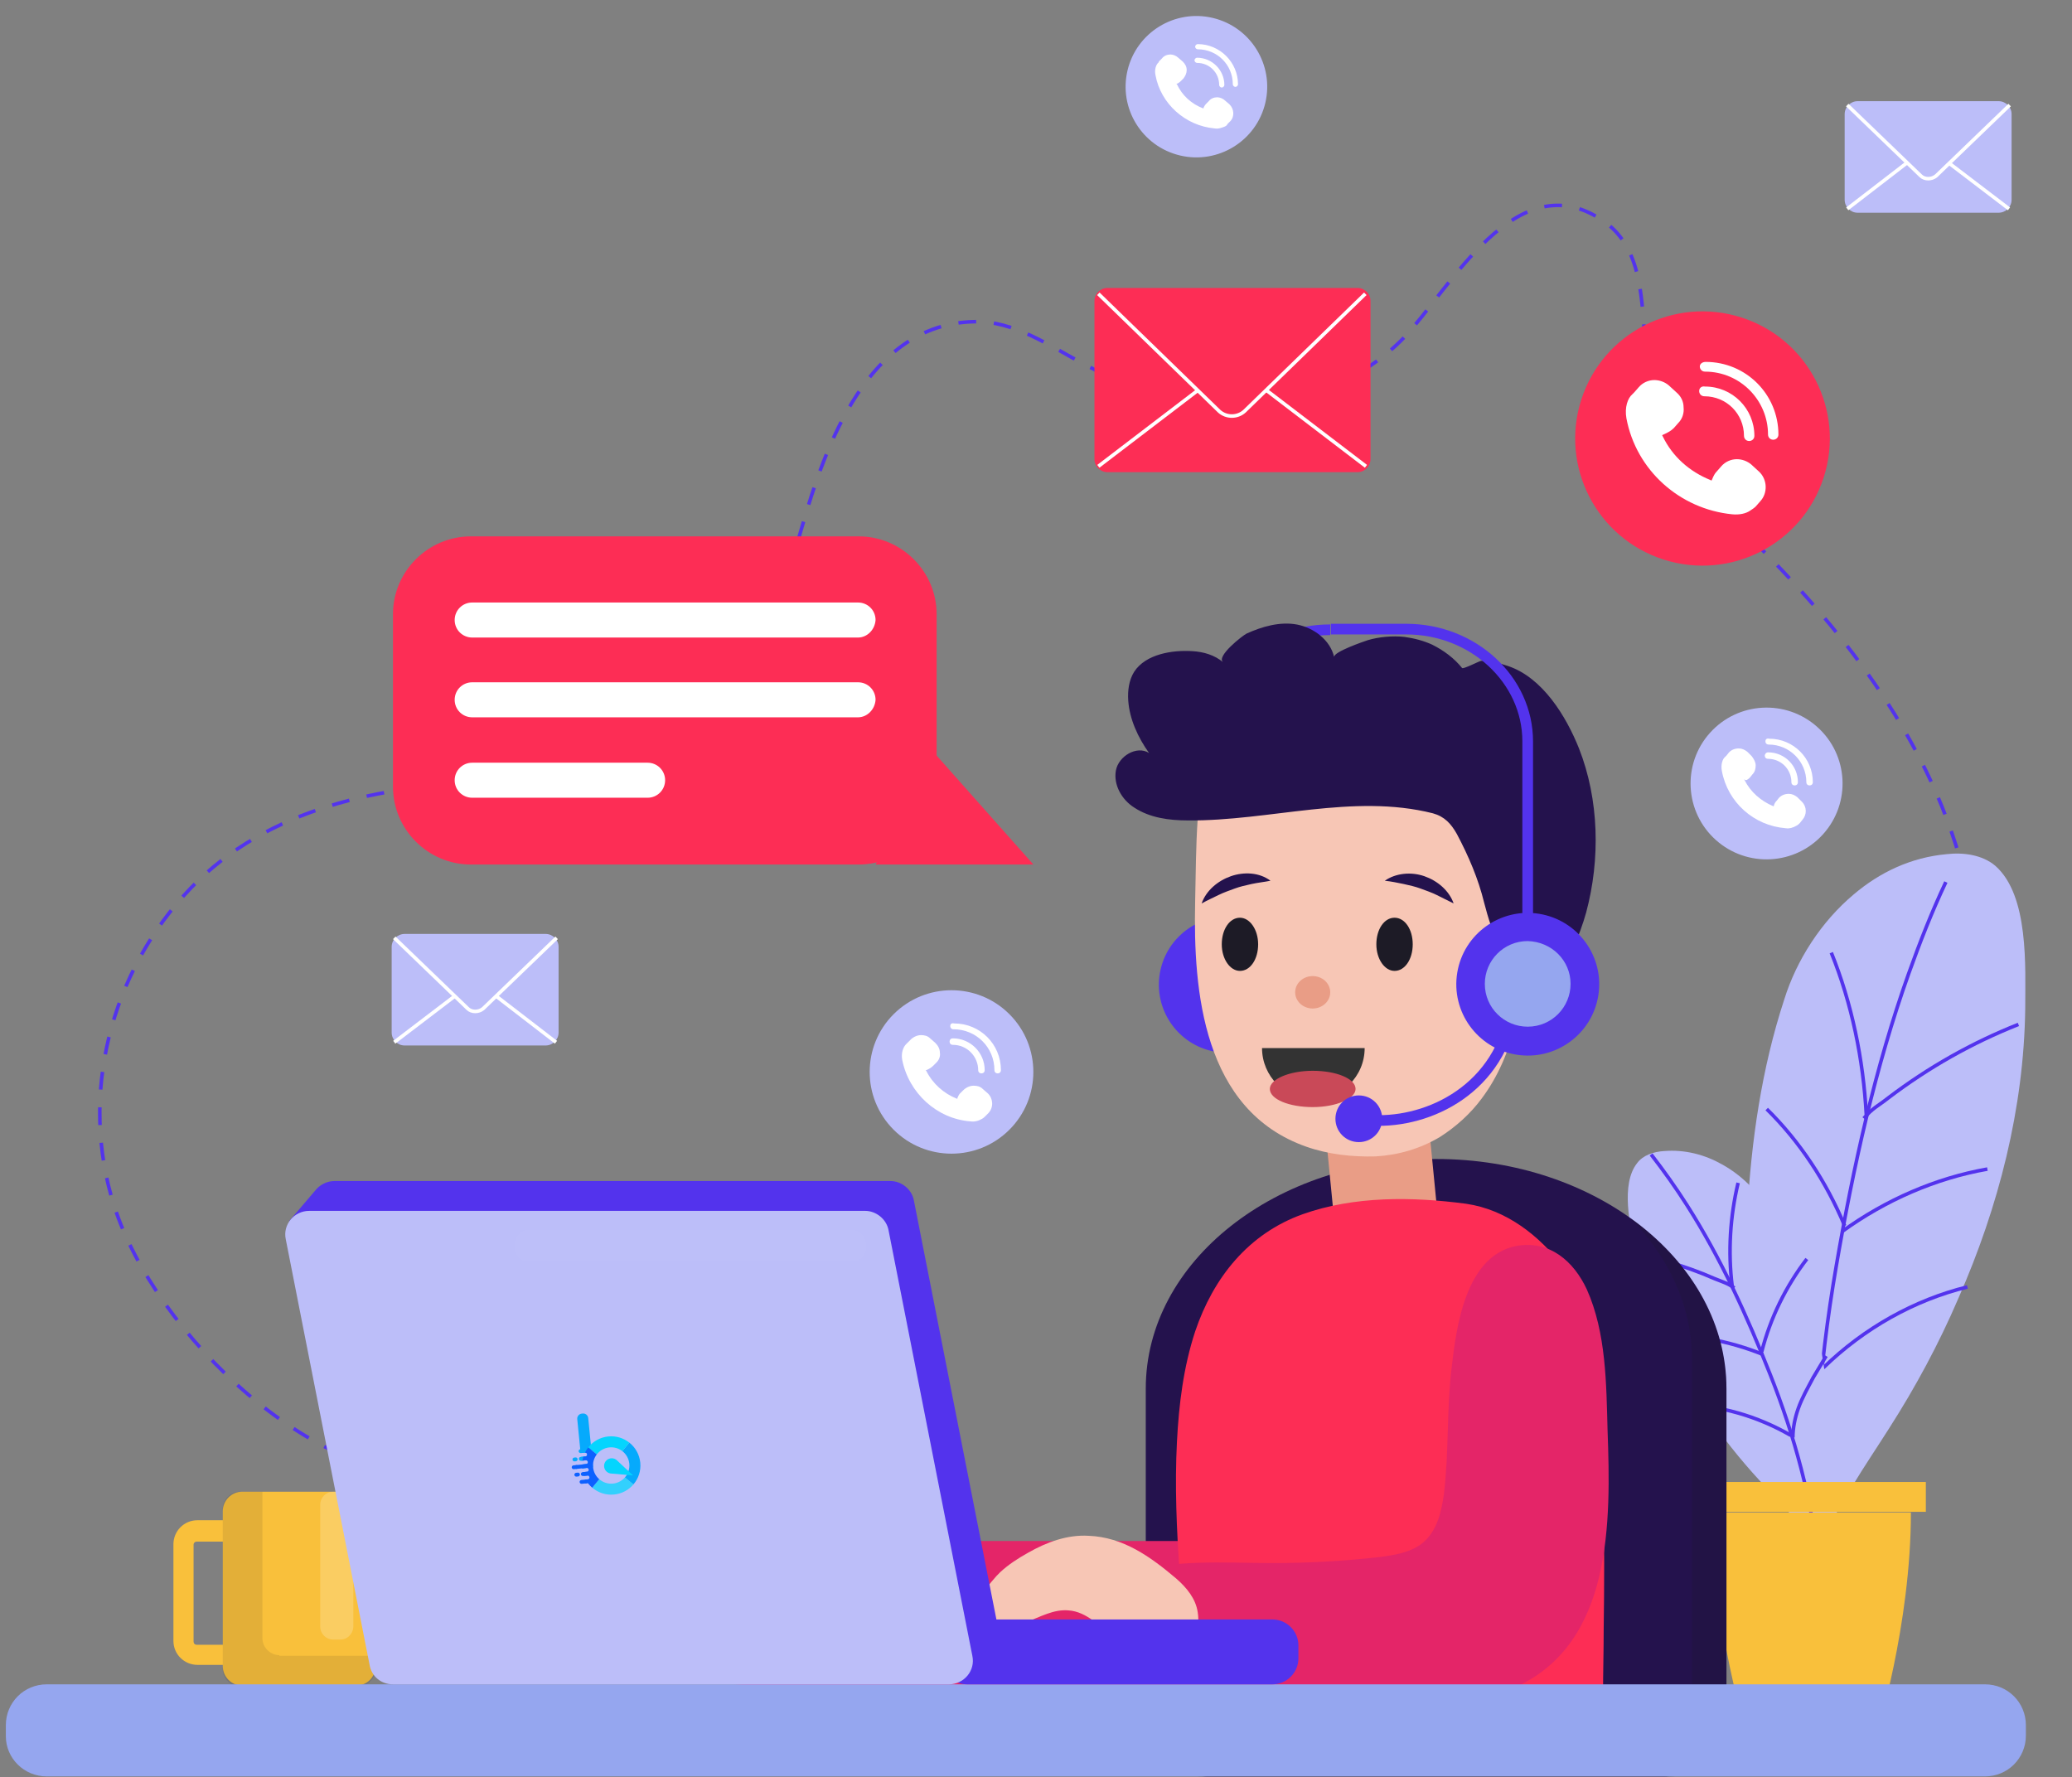 <svg width="583" height="500" viewBox="0 0 583 500" fill="none" xmlns="http://www.w3.org/2000/svg">
<rect x="0" y="0" width="583" height="500" fill="#808080" stroke="none"/>
<g clip-path="url(#clip0)">
<path d="M469.689 431.934C550.103 400.73 577.334 298.358 544.986 223.54C534.203 198.723 517.024 176.46 498.2 157.117C489.793 148.54 481.02 139.964 474.258 130.11C466.582 118.978 463.841 107.482 462.744 94.343C461.831 82.847 461.648 68.978 450.682 61.861C426.558 45.803 407.917 81.387 395.124 94.891C383.975 106.569 367.893 112.956 351.81 113.869C335.727 114.599 319.462 110.219 305.207 102.555C295.155 97.263 285.286 90.146 273.955 90.511C244.348 91.241 232.286 125 225.524 148.723C218.762 171.898 211.634 200.365 188.607 212.956C173.255 221.168 154.979 220.073 137.617 220.256C107.645 220.803 75.296 227.372 53.731 249.818C31.069 273.358 22.114 308.212 32.165 339.416C43.496 374.818 89.369 420.256 129.21 415.329" stroke="#5333ED" stroke-miterlimit="10" stroke-dasharray="5 5"/>
<path d="M241.607 243.248H132.5C120.438 243.248 110.569 233.394 110.569 221.35V172.81C110.569 160.766 120.438 150.912 132.5 150.912H241.607C253.669 150.912 263.538 160.766 263.538 172.81V221.35C263.538 233.394 253.669 243.248 241.607 243.248Z" fill="#FD2D55"/>
<path d="M246.359 243.248H290.769L263.538 212.591L246.359 243.248Z" fill="#FD2D55"/>
<path d="M241.424 179.379H132.865C130.124 179.379 127.931 177.19 127.931 174.452C127.931 171.715 130.124 169.525 132.865 169.525H241.424C244.165 169.525 246.358 171.715 246.358 174.452C246.176 177.19 243.982 179.379 241.424 179.379Z" fill="white"/>
<path d="M241.424 201.825H132.865C130.124 201.825 127.931 199.635 127.931 196.898C127.931 194.16 130.124 191.971 132.865 191.971H241.424C244.165 191.971 246.358 194.16 246.358 196.898C246.176 199.635 243.982 201.825 241.424 201.825Z" fill="white"/>
<path d="M182.21 224.452H132.865C130.124 224.452 127.931 222.263 127.931 219.525C127.931 216.788 130.124 214.598 132.865 214.598H182.21C184.951 214.598 187.145 216.788 187.145 219.525C187.145 222.263 184.951 224.452 182.21 224.452Z" fill="white"/>
<path d="M381.965 132.847H311.603C309.593 132.847 307.948 131.204 307.948 129.197V84.672C307.948 82.664 309.593 81.022 311.603 81.022H381.965C383.976 81.022 385.62 82.664 385.62 84.672V129.197C385.62 131.204 383.976 132.847 381.965 132.847Z" fill="#FD2D55"/>
<path d="M309.045 82.664L343.038 115.694C345.048 117.518 348.155 117.518 350.165 115.694L384.158 82.664" stroke="white" stroke-miterlimit="10"/>
<path d="M309.045 131.204L337.007 109.854" stroke="white" stroke-miterlimit="10"/>
<path d="M384.341 131.204L356.379 109.854" stroke="white" stroke-miterlimit="10"/>
<path d="M562.348 59.854H522.689C520.679 59.854 519.034 58.212 519.034 56.204V32.117C519.034 30.11 520.679 28.467 522.689 28.467H562.348C564.358 28.467 566.003 30.11 566.003 32.117V56.204C566.003 58.212 564.358 59.854 562.348 59.854Z" fill="#BCBEF9"/>
<path d="M519.765 29.562L540.417 49.453C541.514 50.547 543.524 50.547 544.803 49.453L565.455 29.562" stroke="white" stroke-miterlimit="10"/>
<path d="M519.765 58.759L536.579 45.803" stroke="white" stroke-miterlimit="10"/>
<path d="M565.272 58.759L548.276 45.803" stroke="white" stroke-miterlimit="10"/>
<path d="M153.517 294.161H113.858C111.848 294.161 110.203 292.518 110.203 290.511V266.423C110.203 264.416 111.848 262.774 113.858 262.774H153.517C155.527 262.774 157.172 264.416 157.172 266.423V290.511C157.172 292.518 155.527 294.161 153.517 294.161Z" fill="#BCBEF9"/>
<path d="M110.934 263.869L131.586 283.759C132.683 284.854 134.693 284.854 135.972 283.759L156.624 263.869" stroke="white" stroke-miterlimit="10"/>
<path d="M110.934 293.248L127.931 280.292" stroke="white" stroke-miterlimit="10"/>
<path d="M156.441 293.248L139.627 280.292" stroke="white" stroke-miterlimit="10"/>
<path d="M513.146 134.294C519.184 115.483 508.806 95.347 489.966 89.318C471.127 83.29 450.96 93.652 444.922 112.463C438.884 131.274 449.262 151.41 468.102 157.439C486.941 163.468 507.108 153.105 513.146 134.294Z" fill="#FD2D55"/>
<path d="M470.969 120.438L472.248 118.978C473.345 117.883 473.893 116.241 473.71 114.599C473.71 112.956 472.979 111.496 471.7 110.402L469.507 108.394C468.41 107.482 466.948 106.934 465.486 106.934C463.841 106.934 462.196 107.664 461.1 108.942L459.82 110.402C459.638 110.584 459.455 110.766 459.272 110.949C457.993 112.044 457.079 114.599 457.627 117.701C460.369 132.299 472.613 143.248 487.417 144.708C489.427 144.891 491.255 144.526 492.534 143.613C493.082 143.248 493.631 142.883 493.996 142.518L495.276 141.058C497.469 138.686 497.286 134.854 494.91 132.664L492.717 130.657C491.62 129.745 490.158 129.197 488.696 129.197C487.051 129.197 485.407 129.927 484.31 131.204L483.031 132.664C482.483 133.212 482.117 133.942 481.751 134.854L481.569 135.219L481.203 135.037C475.355 132.664 470.603 128.467 467.862 122.81L467.679 122.445L468.044 122.263C469.324 121.715 470.238 121.168 470.969 120.438Z" fill="white"/>
<path d="M478.279 103.102C478.279 103.832 478.827 104.562 479.741 104.562C489.61 104.562 497.469 112.591 497.469 122.263C497.469 122.993 498.017 123.723 498.931 123.723C499.662 123.723 500.393 123.175 500.393 122.263C500.393 110.949 491.255 101.825 479.924 101.825C479.01 101.825 478.279 102.372 478.279 103.102Z" fill="white"/>
<path d="M478.096 110.037C478.096 110.767 478.645 111.496 479.558 111.496C485.772 111.496 490.707 116.423 490.707 122.628C490.707 123.358 491.255 124.088 492.169 124.088C492.9 124.088 493.631 123.54 493.631 122.628C493.631 114.964 487.417 108.759 479.741 108.759C478.827 108.577 478.096 109.124 478.096 110.037Z" fill="white"/>
<path d="M284.01 317.863C293.003 308.884 293.003 294.326 284.01 285.347C275.018 276.368 260.438 276.368 251.445 285.347C242.452 294.326 242.452 308.884 251.445 317.863C260.438 326.842 275.018 326.843 284.01 317.863Z" fill="#BCBEF9"/>
<path d="M262.624 299.818L263.538 298.905C264.269 298.175 264.634 297.08 264.451 296.168C264.451 295.073 263.903 294.161 263.172 293.431L261.71 292.153C260.979 291.423 260.065 291.241 259.152 291.241C258.055 291.241 256.958 291.788 256.227 292.518L255.313 293.431C255.131 293.613 255.131 293.613 254.948 293.796C254.217 294.526 253.486 296.168 253.852 298.175C255.679 307.482 263.538 314.781 273.041 315.511C274.321 315.694 275.417 315.329 276.331 314.781C276.696 314.599 277.062 314.234 277.245 314.051L278.158 313.139C279.62 311.496 279.438 309.124 277.976 307.664L276.514 306.387C275.783 305.657 274.869 305.475 273.955 305.475C272.858 305.475 271.762 306.022 271.031 306.752L270.117 307.664C269.752 308.029 269.569 308.577 269.386 308.942V309.124H269.203C265.548 307.664 262.441 304.927 260.614 301.277L260.431 301.095H260.614C261.527 300.73 262.076 300.365 262.624 299.818Z" fill="white"/>
<path d="M267.376 288.686C267.376 289.234 267.741 289.599 268.29 289.599C274.686 289.599 279.803 294.708 279.803 301.095C279.803 301.642 280.169 302.007 280.717 302.007C281.265 302.007 281.631 301.642 281.631 301.095C281.631 293.796 275.783 287.956 268.472 287.956C267.741 287.774 267.376 288.139 267.376 288.686Z" fill="white"/>
<path d="M267.193 293.066C267.193 293.613 267.558 293.978 268.107 293.978C272.127 293.978 275.234 297.263 275.234 301.095C275.234 301.642 275.6 302.007 276.148 302.007C276.696 302.007 277.062 301.642 277.062 301.095C277.062 296.168 273.041 292.153 268.107 292.153C267.558 292.153 267.193 292.518 267.193 293.066Z" fill="white"/>
<path d="M512.986 234.69C520.867 225.908 520.125 212.41 511.329 204.541C502.534 196.673 489.015 197.413 481.135 206.196C473.254 214.978 473.996 228.476 482.792 236.345C491.587 244.213 505.106 243.472 512.986 234.69Z" fill="#BCBEF9"/>
<path d="M492.351 218.796L493.083 217.883C493.814 217.153 493.996 216.241 493.996 215.329C493.996 214.416 493.448 213.504 492.9 212.774L491.62 211.496C490.889 210.949 490.158 210.584 489.244 210.584C488.148 210.584 487.234 210.949 486.503 211.679L485.772 212.591C485.589 212.774 485.589 212.774 485.407 212.956C484.676 213.504 484.127 215.146 484.493 216.971C486.138 225.73 493.448 232.299 502.403 233.029C503.5 233.212 504.596 232.847 505.51 232.299C505.875 232.117 506.058 231.934 506.424 231.569L507.155 230.657C508.434 229.197 508.434 227.007 506.972 225.548L505.693 224.27C504.962 223.723 504.231 223.358 503.317 223.358C502.22 223.358 501.307 223.723 500.576 224.453L499.845 225.365C499.479 225.73 499.296 226.095 499.113 226.642V226.825H498.931C495.458 225.365 492.534 222.81 490.889 219.526L490.707 219.343H490.889C491.255 219.708 491.803 219.343 492.351 218.796Z" fill="white"/>
<path d="M496.738 208.577C496.738 209.124 497.103 209.489 497.652 209.489C503.5 209.489 508.251 214.234 508.251 220.073C508.251 220.621 508.617 220.985 509.165 220.985C509.714 220.985 510.079 220.621 510.079 220.073C510.079 213.321 504.596 207.847 497.834 207.847C497.103 207.664 496.738 208.029 496.738 208.577Z" fill="white"/>
<path d="M496.555 212.591C496.555 213.139 496.92 213.504 497.469 213.504C501.124 213.504 504.048 216.423 504.048 220.073C504.048 220.62 504.414 220.985 504.962 220.985C505.51 220.985 505.876 220.62 505.876 220.073C505.876 215.511 502.22 211.679 497.469 211.679C496.92 211.679 496.555 212.226 496.555 212.591Z" fill="white"/>
<path d="M356.022 28.965C358.55 18.274 351.92 7.561 341.213 5.036C330.506 2.512 319.776 9.132 317.248 19.823C314.72 30.514 321.35 41.227 332.057 43.751C342.764 46.276 353.493 39.656 356.022 28.965Z" fill="#BCBEF9"/>
<path d="M332.255 22.81L332.986 22.08C333.534 21.35 333.9 20.62 333.9 19.708C333.9 18.796 333.534 18.066 332.803 17.336L331.524 16.241C330.976 15.694 330.062 15.329 329.331 15.329C328.417 15.329 327.503 15.694 326.955 16.423L326.224 17.153C326.041 17.336 326.041 17.336 326.041 17.518C325.31 18.066 324.762 19.526 325.127 21.168C326.589 29.197 333.534 35.401 341.758 36.131C342.855 36.314 343.769 35.949 344.682 35.584C345.048 35.401 345.231 35.219 345.413 34.854L346.145 34.124C347.424 32.847 347.241 30.657 345.962 29.38L344.682 28.285C344.134 27.737 343.22 27.372 342.489 27.372C341.576 27.372 340.662 27.737 340.113 28.467L339.382 29.197C339.017 29.562 338.834 29.927 338.652 30.292V30.474H338.469C335.179 29.197 332.62 26.825 331.158 23.723L330.976 23.54H331.158C331.341 23.54 331.889 23.175 332.255 22.81Z" fill="white"/>
<path d="M336.276 13.139C336.276 13.504 336.641 13.869 337.007 13.869C342.489 13.869 346.876 18.248 346.876 23.723C346.876 24.088 347.241 24.453 347.607 24.453C347.972 24.453 348.338 24.088 348.338 23.723C348.338 17.518 343.221 12.409 337.007 12.409C336.641 12.409 336.276 12.774 336.276 13.139Z" fill="white"/>
<path d="M336.093 16.971C336.093 17.336 336.459 17.701 336.824 17.701C340.296 17.701 343.038 20.438 343.038 23.905C343.038 24.27 343.403 24.635 343.769 24.635C344.134 24.635 344.5 24.27 344.5 23.905C344.5 19.708 341.028 16.241 336.824 16.241C336.459 16.241 336.093 16.606 336.093 16.971Z" fill="white"/>
<path d="M521.593 251.642C528.903 245.438 537.676 241.241 547.728 240.328C552.479 239.781 557.779 240.511 561.435 243.613C570.938 252.007 569.841 272.08 569.841 283.759C569.476 311.861 562.348 339.599 551.017 365.328C545.534 378.102 538.955 390.328 531.462 402.007C527.99 407.482 524.517 412.591 521.228 418.066C519.948 420.438 510.628 434.672 512.455 436.861C504.414 426.277 500.028 413.504 497.652 400.547C494.362 381.387 490.707 361.496 491.621 341.606C492.717 321.168 495.641 300.73 502.038 281.204C505.51 270.073 512.455 259.307 521.593 251.642Z" fill="#BCBEF9"/>
<path d="M511.468 445.255C509.357 415.453 511.609 385.49 516.677 356.169C521.464 328.289 527.658 300.249 537.091 273.812C540.188 265.159 543.567 256.507 547.508 248.175" stroke="#5333ED" stroke-miterlimit="10"/>
<path d="M567.922 288.232C554.97 293.359 542.722 300.249 531.319 308.902C528.503 311.145 526.813 311.786 524.42 314.67" stroke="#5333ED" stroke-miterlimit="10"/>
<path d="M518.226 346.555C530.615 337.582 544.693 331.494 559.193 328.93" stroke="#5333ED" stroke-miterlimit="10"/>
<path d="M513.017 384.85C524.561 373.634 538.639 365.783 553.562 362.097" stroke="#5333ED" stroke-miterlimit="10"/>
<path d="M525.124 313.708C524.279 298.006 521.041 282.304 515.269 268.043" stroke="#5333ED" stroke-miterlimit="10"/>
<path d="M519.035 344.89C513.837 332.451 506.358 321.129 497.103 312.044" stroke="#5333ED" stroke-miterlimit="10"/>
<path d="M512.313 385.971C511.468 381.645 510.201 377.319 508.23 373.313C505.978 368.827 503.022 364.661 500.065 360.816C497.953 357.931 495.701 355.208 493.448 352.323" stroke="#5333ED" stroke-miterlimit="10"/>
<path d="M484.582 327.645C479.653 324.856 474.067 323.38 468.152 323.872C465.359 324.036 462.237 325.02 460.594 327.317C455.994 333.223 458.623 344.87 460.101 351.596C463.387 368.001 470.452 383.422 479.817 397.202C484.417 404.092 489.511 410.49 495.097 416.56C497.726 419.349 500.354 421.973 502.819 424.926C503.805 426.075 510.705 433.457 509.884 434.933C513.498 427.879 514.648 420.005 514.648 412.13C514.484 400.483 514.484 388.671 511.855 377.188C509.062 365.376 505.119 353.729 499.369 343.066C495.918 336.668 490.825 331.09 484.582 327.645Z" fill="#BCBEF9"/>
<path d="M511.712 440.511C509.899 422.108 504.914 404.008 498.116 386.812C491.62 370.371 484.218 354.08 474.7 339.147C471.528 334.17 468.204 329.494 464.579 324.818" stroke="#5333ED" stroke-miterlimit="10"/>
<path d="M454.759 351.818C464.277 353.326 473.643 355.891 482.556 359.812C484.822 360.717 486.03 361.019 487.994 362.377" stroke="#5333ED" stroke-miterlimit="10"/>
<path d="M496.001 381.081C486.333 377.159 475.909 375.349 465.485 375.499" stroke="#5333ED" stroke-miterlimit="10"/>
<path d="M503.856 403.857C494.49 398.427 483.915 395.41 473.038 395.108" stroke="#5333ED" stroke-miterlimit="10"/>
<path d="M487.39 361.924C486.181 352.27 486.786 342.315 489.052 332.812" stroke="#5333ED" stroke-miterlimit="10"/>
<path d="M495.699 380.326C498.116 370.823 502.497 361.924 508.388 354.231" stroke="#5333ED" stroke-miterlimit="10"/>
<path d="M504.461 404.46C504.461 401.745 505.065 398.879 505.971 396.315C507.029 393.298 508.691 390.432 510.201 387.566C511.41 385.605 512.618 383.494 513.827 381.533" stroke="#5333ED" stroke-miterlimit="10"/>
<path d="M537.676 425.547C526.528 425.547 492.169 425.547 481.752 425.547C481.752 457.117 491.621 488.504 491.621 488.504H527.807C527.99 488.504 537.676 457.117 537.676 425.547Z" fill="#F9C03B"/>
<path d="M541.879 416.971H477.548V425.365H541.879V416.971Z" fill="#F9C03B"/>
<path d="M70.179 468.431H55.559C51.903 468.431 48.796 465.511 48.796 461.679V434.489C48.796 430.839 51.721 427.737 55.559 427.737H70.179C73.834 427.737 76.941 430.657 76.941 434.489V461.679C76.758 465.511 73.834 468.431 70.179 468.431ZM55.376 433.759C54.828 433.759 54.462 434.124 54.462 434.672V461.861C54.462 462.409 54.828 462.774 55.376 462.774H69.996C70.545 462.774 70.91 462.409 70.91 461.861V434.672C70.91 434.124 70.545 433.759 69.996 433.759H55.376Z" fill="#F9C03B"/>
<path d="M100.152 474.27H68.169C65.062 474.27 62.686 471.715 62.686 468.796V425.182C62.686 422.263 65.062 419.708 68.169 419.708H100.152C103.259 419.708 105.634 422.263 105.634 425.182V468.796C105.634 471.898 103.259 474.27 100.152 474.27Z" fill="#F9C03B"/>
<path opacity="0.2" d="M95.765 461.314H93.755C91.745 461.314 90.1 459.672 90.1 457.664V423.358C90.1 421.35 91.745 419.708 93.755 419.708H95.765C97.776 419.708 99.421 421.35 99.421 423.358V457.482C99.421 459.672 97.776 461.314 95.765 461.314Z" fill="white"/>
<path opacity="0.1" d="M78.586 465.693C76.027 465.693 73.834 463.504 73.834 460.949V419.708H67.438C64.879 419.708 62.686 421.898 62.686 424.453V469.708C62.686 472.263 64.879 474.453 67.438 474.453H100.882C103.441 474.453 105.634 472.263 105.634 469.708V465.876H78.586V465.693Z" fill="#1D1B26"/>
<path d="M467.862 499.817H340.114C330.245 499.817 322.386 493.431 322.386 485.766V390.693C322.386 354.927 358.938 326.095 404.079 326.095C449.22 326.095 485.772 355.109 485.772 390.693V485.766C485.589 493.613 477.731 499.817 467.862 499.817Z" fill="#24124D"/>
<path opacity="0.2" d="M458.724 342.701C469.507 353.65 476.086 367.518 476.086 382.482V477.555C476.086 485.401 468.045 491.606 458.358 491.606H330.61C328.052 491.606 325.676 491.241 323.483 490.511C325.858 495.985 332.438 500 340.296 500H468.045C477.914 500 485.772 493.613 485.772 485.949V390.876C485.59 371.715 475.172 354.562 458.724 342.701Z" fill="#1D1B26"/>
<path d="M404.993 346.898H375.751L371.548 303.832H400.79L404.993 346.898Z" fill="#E99D86"/>
<path d="M343.769 474.088C328.417 473.175 319.827 456.022 328.234 443.248L381.417 362.226C385.255 356.204 392.2 352.737 399.327 353.285C414.679 354.197 423.269 371.35 414.862 384.124L361.862 465.146C357.658 470.985 350.896 474.453 343.769 474.088Z" fill="#C46623"/>
<path d="M209.807 433.577H345.414C356.562 433.577 365.7 442.518 365.7 453.832C365.7 464.964 356.745 474.088 345.414 474.088H209.807C198.658 474.088 189.52 465.146 189.52 453.832C189.52 442.701 198.658 433.577 209.807 433.577Z" fill="#E42568"/>
<path d="M363.938 281.456C366.374 271.158 359.987 260.838 349.673 258.406C339.358 255.974 329.023 262.352 326.587 272.65C324.152 282.949 330.539 293.268 340.853 295.7C351.167 298.132 361.503 291.755 363.938 281.456Z" fill="#5333ED"/>
<path d="M451.231 421.533C451.414 433.759 451.414 446.168 451.231 458.394C451.231 464.599 451.048 470.62 451.048 476.825C451.048 483.029 451.596 489.781 450.682 495.803C443.372 496.898 435.331 495.985 428.02 495.985C416.324 495.985 404.81 495.985 393.114 495.985C374.289 495.985 355.465 495.985 336.458 495.985H334.631C332.986 495.438 334.631 481.569 334.631 479.744C333.351 454.927 329.879 430.474 331.158 405.657C331.707 395.073 332.986 384.671 336.276 374.635C341.393 359.489 351.262 347.08 366.614 341.606C381.051 336.496 397.317 336.679 412.486 338.686C423.817 340.328 433.138 347.628 439.9 356.569C449.951 369.89 449.951 388.139 450.682 404.197C450.865 409.854 451.048 415.693 451.231 421.533Z" fill="#FD2D55"/>
<path d="M374.29 177.19C355.283 177.19 340.114 191.241 340.114 208.759V263.504" stroke="#5333ED" stroke-width="3" stroke-miterlimit="10"/>
<path d="M387.083 325.365C380.503 325.547 373.741 324.817 367.527 322.628C338.469 312.409 335.727 278.832 336.276 253.832C336.458 245.985 336.459 238.139 337.007 230.292C337.555 220.985 340.479 211.314 350.348 207.664C352.907 206.752 355.831 206.569 358.389 205.839C361.679 204.927 364.603 204.015 368.258 204.015H397.865C408.1 204.015 417.969 208.942 423.817 216.788C429.3 224.27 429.848 233.577 429.665 242.518C429.665 250.365 429.665 258.212 429.3 266.058C428.569 280.839 426.193 296.715 416.872 309.124C413.765 313.321 409.745 316.971 405.176 319.89C399.693 323.175 393.479 325 387.083 325.365Z" fill="#F7C6B5"/>
<path d="M402.983 181.387C400.607 180.292 397.865 179.562 395.124 179.197C391.834 178.832 387.996 179.197 384.889 180.109C383.793 180.474 375.203 183.394 375.386 184.854C374.289 180.109 369.72 176.642 364.969 175.73C360.217 174.817 355.1 176.277 350.714 178.285C349.617 178.832 342.124 184.672 344.134 186.314C341.758 184.307 338.651 183.394 335.545 183.212C330.062 182.847 322.386 183.942 319.096 189.051C317.634 191.423 317.269 194.343 317.451 197.08C317.817 202.372 320.193 207.482 323.3 211.861C319.827 209.672 314.71 212.774 313.979 216.788C313.248 220.803 315.624 225 319.096 227.19C323.482 230.109 328.965 230.839 334.265 230.839C357.293 231.022 380.686 223.175 403.165 228.832C406.455 229.744 408.283 231.752 409.927 234.672C413.217 240.876 415.958 247.263 417.603 254.015C419.796 262.409 422.903 272.08 432.224 274.452C434.417 275 436.793 275.547 438.438 274.27C440.265 272.81 441.727 268.796 442.641 266.788C444.103 263.504 445.382 260.036 446.296 256.752C450.317 241.788 449.951 225 444.286 210.584C440.631 201.46 434.051 190.693 424.365 187.409C422.172 186.679 419.065 185.766 416.689 185.949C415.958 186.131 411.755 188.321 411.389 187.956C409.196 185.219 406.272 183.029 402.983 181.387Z" fill="#24124D"/>
<path d="M429.848 258.759V208.577C429.848 191.241 414.496 177.007 395.672 177.007H374.472" stroke="#5333ED" stroke-width="3" stroke-miterlimit="10"/>
<path d="M355.1 294.89C355.1 302.737 361.496 309.306 369.538 309.306C377.396 309.306 383.976 302.92 383.976 294.89" fill="#333333"/>
<path d="M357.293 306.387C357.293 309.306 362.776 311.496 369.355 311.496C375.934 311.496 381.417 309.124 381.417 306.387C381.417 303.467 375.934 301.277 369.355 301.277C362.776 301.277 357.293 303.649 357.293 306.387Z" fill="#C94958"/>
<path d="M397.5 265.693C397.5 269.89 395.307 273.175 392.382 273.175C389.641 273.175 387.265 269.89 387.265 265.693C387.265 261.496 389.458 258.212 392.382 258.212C395.307 258.212 397.5 261.496 397.5 265.693Z" fill="#1D1B26"/>
<path d="M354.003 265.693C354.003 269.89 351.81 273.175 348.886 273.175C346.145 273.175 343.769 269.89 343.769 265.693C343.769 261.496 345.962 258.212 348.886 258.212C351.627 258.212 354.003 261.496 354.003 265.693Z" fill="#1D1B26"/>
<path d="M389.641 247.81C392.748 245.62 397.134 245.255 400.79 246.533C404.445 247.81 407.734 250.547 409.014 254.197C407.186 253.285 405.724 252.555 404.262 251.825C402.8 251.095 401.155 250.547 399.693 250C398.231 249.453 396.586 249.088 394.941 248.723C393.114 248.358 391.469 247.993 389.641 247.81Z" fill="#24124D"/>
<path d="M357.476 247.81C355.648 248.175 353.82 248.358 352.176 248.723C350.531 249.087 348.886 249.452 347.424 250C345.962 250.547 344.317 251.095 342.855 251.825C341.393 252.555 339.748 253.285 338.103 254.197C339.383 250.547 342.672 247.81 346.327 246.533C349.983 245.255 354.369 245.438 357.476 247.81Z" fill="#24124D"/>
<path d="M369.355 283.759C372.08 283.759 374.29 281.717 374.29 279.197C374.29 276.678 372.08 274.635 369.355 274.635C366.63 274.635 364.421 276.678 364.421 279.197C364.421 281.717 366.63 283.759 369.355 283.759Z" fill="#E99D86"/>
<path d="M424.365 289.416C417.969 310.036 396.769 317.336 382.148 314.781" stroke="#5333ED" stroke-width="3" stroke-miterlimit="10"/>
<path d="M375.751 314.781C375.751 318.431 378.676 321.35 382.331 321.35C385.986 321.35 388.91 318.431 388.91 314.781C388.91 311.131 385.986 308.212 382.331 308.212C378.676 308.212 375.751 311.131 375.751 314.781Z" fill="#5333ED"/>
<path d="M449.709 280.143C451.487 269.2 444.045 258.889 433.085 257.113C422.126 255.337 411.799 262.768 410.02 273.711C408.242 284.654 415.684 294.965 426.644 296.741C437.604 298.517 447.93 291.086 449.709 280.143Z" fill="#5333ED"/>
<path d="M441.91 276.825C441.91 283.394 436.61 288.869 429.848 288.869C423.269 288.869 417.786 283.577 417.786 276.825C417.786 270.255 423.086 264.781 429.848 264.781C436.61 264.963 441.91 270.255 441.91 276.825Z" fill="#95A6EF"/>
<path d="M426.558 474.635C453.79 462.226 453.241 427.92 452.327 402.555C451.962 389.416 451.962 375 446.479 362.774C442.824 354.927 436.062 348.905 426.741 350.547C412.303 353.285 409.745 373.54 408.465 384.672C407.003 396.533 407.734 408.577 406.272 420.438C405.541 425.547 404.262 431.022 400.058 434.307C396.769 436.861 392.2 437.591 387.814 438.139C377.945 439.234 368.076 439.781 358.207 439.781C344.134 439.781 329.514 438.504 316.172 443.066C315.076 443.431 313.979 443.796 313.248 444.708C312.152 445.985 312.152 447.628 312.152 449.27C312.152 453.65 312.152 458.029 312.152 462.409C312.152 464.781 312.151 467.336 313.614 469.526C314.893 471.35 316.903 472.445 318.914 473.358C328.783 477.737 339.931 478.102 350.896 478.285C364.42 478.65 377.945 479.015 391.286 479.38C402.8 479.745 415.593 479.562 426.193 475C426.376 474.817 426.558 474.818 426.558 474.635Z" fill="#E42568"/>
<path d="M306.303 432.117C315.989 432.482 323.665 437.956 330.976 444.161C333.9 446.715 336.458 449.817 337.007 453.65C337.738 458.212 336.093 463.139 331.341 463.504C325.127 464.051 319.096 463.686 313.613 460.401C309.41 457.847 305.938 453.467 300.638 453.102C296.434 452.737 292.779 454.927 288.758 456.387C285.103 457.664 281.265 458.212 277.61 458.029C276.514 458.029 275.417 457.847 274.503 457.117C271.031 454.197 279.255 444.343 281.448 442.336C283.824 440.146 286.383 438.504 289.307 436.861C294.424 433.942 300.272 431.752 306.303 432.117Z" fill="#F7C6B5"/>
<path d="M13.158 499.817H558.51C564.907 499.817 570.024 494.708 570.024 488.321V485.401C570.024 479.014 564.907 473.905 558.51 473.905H13.158C6.762 473.905 1.645 479.014 1.645 485.401V488.504C1.645 494.708 6.762 499.817 13.158 499.817Z" fill="#95A6EF"/>
<path d="M186.962 457.299C186.962 444.343 197.562 433.759 210.538 433.759C223.513 433.759 234.114 444.343 234.114 457.299" fill="#F4B395"/>
<path d="M358.024 455.657H272.127C268.107 455.657 264.817 458.942 264.817 462.956V466.606C264.817 470.62 268.107 473.905 272.127 473.905H358.024C362.045 473.905 365.334 470.62 365.334 466.606V462.956C365.334 458.942 362.045 455.657 358.024 455.657Z" fill="#5333ED"/>
<path d="M280.717 457.482L257.141 337.774C256.593 334.671 253.669 332.299 250.562 332.299H94.12C91.927 332.299 89.917 333.394 88.638 335.036L81.327 343.613L87.724 342.153L110.934 460.036C111.482 463.139 114.407 465.511 117.514 465.511H273.955C278.341 465.511 281.631 461.679 280.717 457.482Z" fill="#5333ED"/>
<path d="M110.569 473.905H267.01C271.214 473.905 274.503 470.073 273.589 465.876L250.014 346.168C249.465 343.066 246.541 340.693 243.434 340.693H86.993C82.789 340.693 79.5 344.525 80.414 348.723L103.989 468.431C104.538 471.715 107.279 473.905 110.569 473.905Z" fill="#BCBEF9"/>
<g opacity="0.2">
<g opacity="0.2">
<path opacity="0.2" d="M149.131 355.109C159.365 355.109 169.417 355.109 179.652 355.109C195.917 355.109 212 355.109 228.265 355.109C231.921 355.109 235.758 355.109 239.414 355.109C245.262 355.109 245.262 345.985 239.414 345.985C229.179 345.985 219.127 345.985 208.893 345.985C192.627 345.985 176.545 345.985 160.279 345.985C156.624 345.985 152.786 345.985 149.131 345.985C143.283 345.985 143.1 355.109 149.131 355.109Z" fill="white"/>
</g>
</g>
<g clip-path="url(#clip1)">
<path d="M163.958 397.71L163.698 397.736C162.917 397.813 162.346 398.508 162.423 399.287L163.365 408.839L164.621 408.715C164.916 408.686 165.184 408.903 165.213 409.201C165.242 409.496 165.025 409.763 164.727 409.792L163.472 409.915L163.578 410.99L164.833 410.866C165.129 410.837 165.396 411.054 165.425 411.351C165.455 411.649 165.237 411.913 164.939 411.943L163.684 412.066L163.79 413.14L166.875 412.837L165.509 398.983C165.434 398.204 164.738 397.634 163.958 397.71Z" fill="#06AAFC"/>
<path d="M180.154 411.531C179.926 409.217 178.757 407.225 177.064 405.89L175.097 408.283C176.177 409.114 176.926 410.37 177.07 411.832C177.215 413.293 176.725 414.671 175.828 415.696L178.226 417.661C179.626 416.026 180.382 413.842 180.154 411.531Z" fill="#06AAFC"/>
<path opacity="0.75" d="M172.475 417.423C171.011 417.567 169.631 417.078 168.604 416.183L166.637 418.577C168.279 419.974 170.464 420.729 172.781 420.501C174.982 420.285 176.897 419.219 178.228 417.66L175.831 415.696C175 416.643 173.825 417.29 172.475 417.423Z" fill="#04D5FE"/>
<path d="M171.471 407.246C172.821 407.113 174.1 407.516 175.095 408.284L177.062 405.89C175.452 404.62 173.368 403.948 171.164 404.165C168.847 404.393 166.852 405.559 165.515 407.25L167.912 409.214C168.749 408.138 170.007 407.389 171.471 407.246Z" fill="#04D5FE"/>
<path d="M171.66 414.559L171.656 414.567L171.731 414.573C171.872 414.6 172.014 414.612 172.155 414.61L178.117 415.13L173.755 411.042C173.664 410.936 173.558 410.837 173.445 410.751L173.39 410.699L173.386 410.706C173.27 410.625 173.144 410.551 173.009 410.491C171.92 410.004 170.645 410.492 170.158 411.577C169.671 412.664 170.159 413.937 171.246 414.423C171.383 414.484 171.521 414.53 171.66 414.559Z" fill="#04D5FE"/>
<path d="M164.835 410.866L163.471 411C163.176 411.029 162.908 410.812 162.879 410.515C162.85 410.219 163.067 409.953 163.365 409.923L164.729 409.789C165.025 409.76 165.292 409.977 165.321 410.274C165.348 410.57 165.131 410.837 164.835 410.866Z" fill="#06AAFC"/>
<path d="M162.036 411.141L161.677 411.176C161.381 411.205 161.114 410.988 161.084 410.691C161.055 410.396 161.272 410.129 161.57 410.1L161.93 410.064C162.225 410.035 162.493 410.252 162.522 410.55C162.551 410.845 162.332 411.112 162.036 411.141Z" fill="#06AAFC"/>
<path d="M164.623 408.715L163.403 408.835C163.108 408.864 162.84 408.647 162.811 408.35C162.782 408.055 162.999 407.788 163.297 407.758L164.517 407.638C164.813 407.609 165.08 407.826 165.109 408.124C165.136 408.421 164.919 408.686 164.623 408.715Z" fill="#06AAFC"/>
<path d="M165.26 415.165L164.04 415.285C163.744 415.314 163.477 415.097 163.447 414.8C163.418 414.505 163.635 414.238 163.933 414.208L165.153 414.088C165.449 414.059 165.716 414.276 165.746 414.574C165.773 414.871 165.555 415.136 165.26 415.165Z" fill="#0D61FF"/>
<path d="M162.675 415.419L162.209 415.465C161.914 415.494 161.647 415.277 161.617 414.98C161.588 414.685 161.805 414.418 162.103 414.388L162.569 414.343C162.865 414.313 163.132 414.53 163.161 414.828C163.191 415.125 162.971 415.39 162.675 415.419Z" fill="#0D61FF"/>
<path d="M165.472 417.316L164.971 417.365C164.675 417.394 164.408 417.177 164.378 416.88C164.349 416.584 164.566 416.318 164.864 416.288L165.366 416.239C165.661 416.21 165.928 416.427 165.958 416.724C165.985 417.02 165.767 417.286 165.472 417.316Z" fill="#0D61FF"/>
<path d="M164.897 417.372L163.677 417.492C163.382 417.521 163.114 417.304 163.085 417.007C163.056 416.712 163.273 416.445 163.571 416.415L164.791 416.295C165.087 416.266 165.354 416.483 165.383 416.781C165.41 417.076 165.193 417.343 164.897 417.372Z" fill="#0D61FF"/>
<path d="M167.917 409.216L165.52 407.251C165.161 407.706 164.849 408.197 164.593 408.72L164.624 408.717C164.919 408.688 165.186 408.905 165.216 409.203C165.245 409.498 165.028 409.765 164.73 409.794L164.139 409.852C164.024 410.214 163.932 410.585 163.869 410.963L164.838 410.868C165.134 410.839 165.401 411.056 165.43 411.353C165.46 411.651 165.242 411.915 164.944 411.944L163.76 412.061C163.747 412.417 163.759 412.779 163.795 413.142L165.05 413.019C165.346 412.99 165.613 413.206 165.642 413.504C165.672 413.801 165.454 414.066 165.157 414.095L163.972 414.212C164.055 414.573 164.164 414.925 164.293 415.265L165.262 415.169C165.558 415.14 165.825 415.357 165.855 415.655C165.884 415.95 165.667 416.217 165.369 416.246L164.773 416.304C165.255 417.177 165.89 417.947 166.635 418.584L168.603 416.19C167.655 415.363 167.009 414.192 166.876 412.844C166.745 411.486 167.149 410.212 167.917 409.216Z" fill="#0D61FF"/>
<path d="M165.048 413.016L162.248 413.292C161.953 413.321 161.685 413.104 161.656 412.807C161.627 412.511 161.844 412.245 162.142 412.215L164.941 411.94C165.237 411.911 165.504 412.128 165.534 412.425C165.56 412.721 165.343 412.987 165.048 413.016Z" fill="#0D61FF"/>
<path d="M162.248 413.292L161.458 413.369C161.163 413.399 160.896 413.182 160.866 412.884C160.837 412.589 161.054 412.322 161.352 412.293L162.142 412.215C162.437 412.186 162.705 412.403 162.734 412.7C162.763 412.996 162.544 413.263 162.248 413.292Z" fill="#0D61FF"/>
</g>
</g>
<defs>
<clipPath id="clip0">
<rect width="583" height="500" fill="white"/>
</clipPath>
<clipPath id="clip1">
<rect width="23.758" height="23.723" fill="white" transform="matrix(0.995 -0.098 0.098 0.995 157.172 398.311)"/>
</clipPath>
</defs>
</svg>
